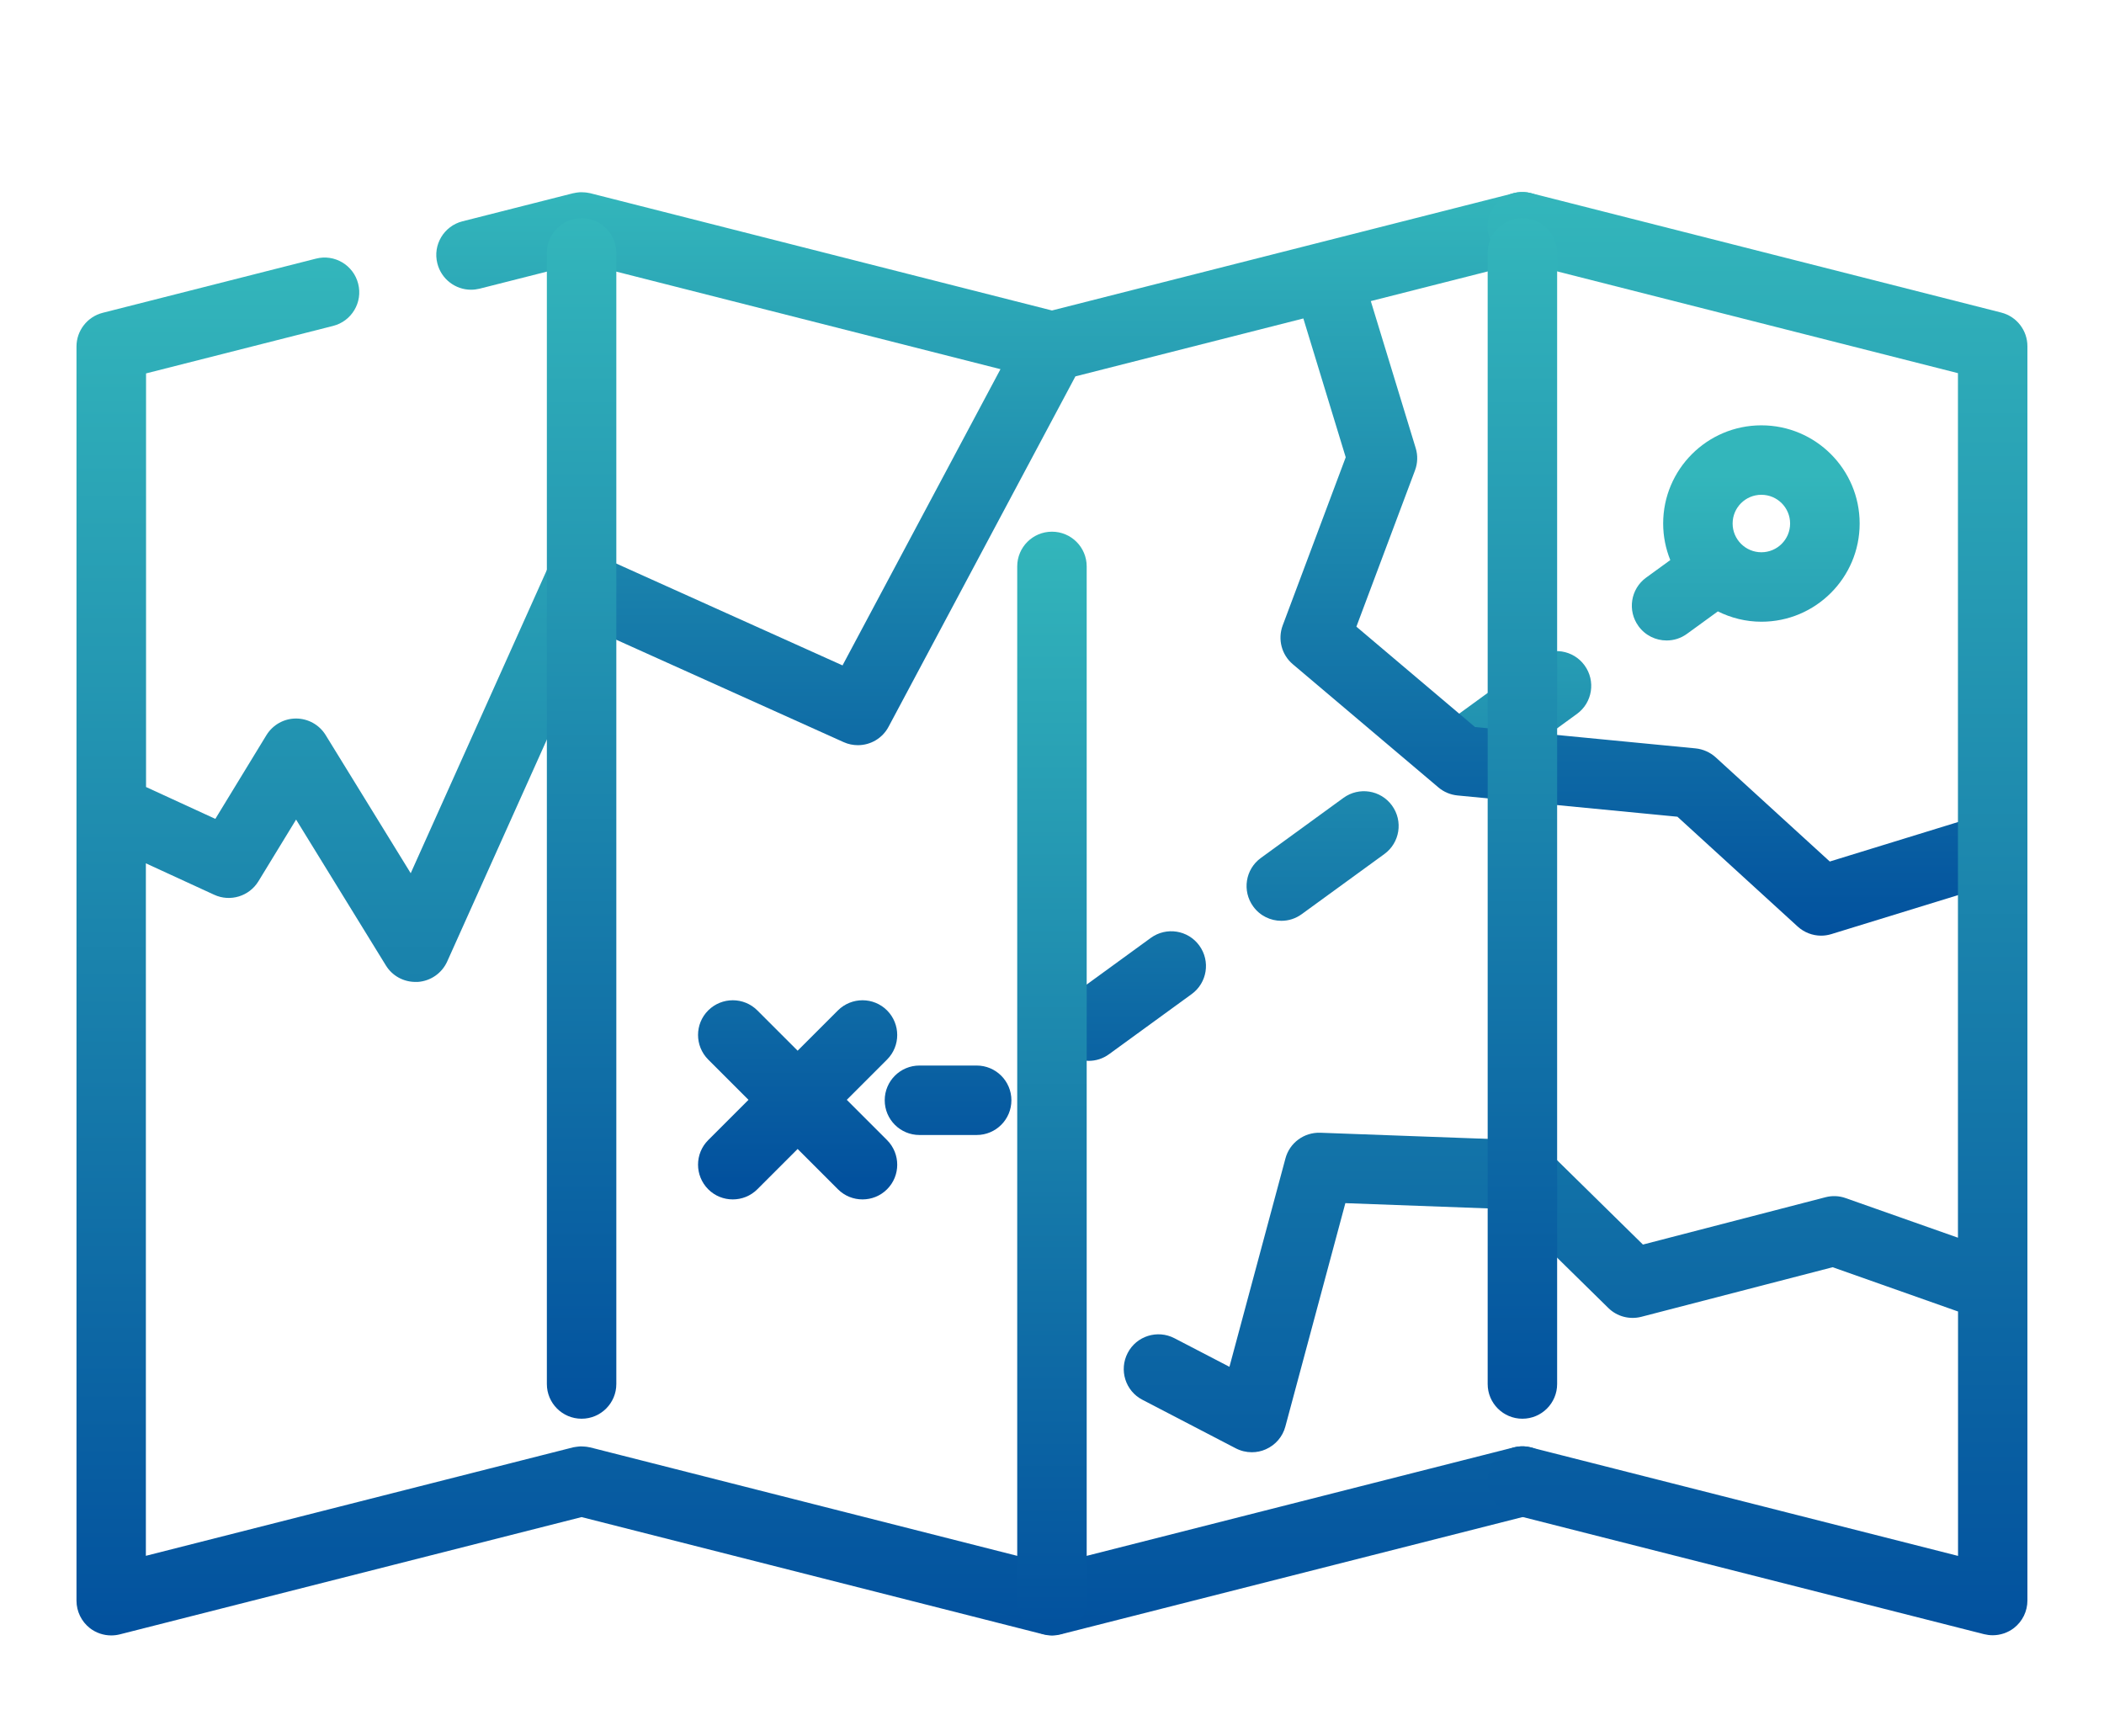 <?xml version="1.0" encoding="UTF-8"?><svg id="Livello_1" xmlns="http://www.w3.org/2000/svg" xmlns:xlink="http://www.w3.org/1999/xlink" viewBox="0 0 242.31 200"><defs><style>.cls-1{fill:url(#Sfumatura_senza_nome_20-10);}.cls-2{fill:url(#Sfumatura_senza_nome_20-12);}.cls-3{fill:url(#Sfumatura_senza_nome_20-11);}.cls-4{fill:url(#Sfumatura_senza_nome_20-2);}.cls-5{fill:url(#Sfumatura_senza_nome_20-3);}.cls-6{fill:url(#Sfumatura_senza_nome_20-4);}.cls-7{fill:url(#Sfumatura_senza_nome_20-5);}.cls-8{fill:url(#Sfumatura_senza_nome_20-6);}.cls-9{fill:url(#Sfumatura_senza_nome_20-7);}.cls-10{fill:url(#Sfumatura_senza_nome_20-8);}.cls-11{fill:url(#Sfumatura_senza_nome_20-9);}.cls-12{fill:url(#Sfumatura_senza_nome_20);}</style><linearGradient id="Sfumatura_senza_nome_20" x1="94.06" y1="188.35" x2="94.06" y2="29.64" gradientUnits="userSpaceOnUse"><stop offset="0" stop-color="#02519e"/><stop offset="1" stop-color="#33b6bb"/></linearGradient><linearGradient id="Sfumatura_senza_nome_20-2" x1="91.87" y1="136.03" x2="91.87" y2="54.69" xlink:href="#Sfumatura_senza_nome_20"/><linearGradient id="Sfumatura_senza_nome_20-3" x1="109.19" y1="136.03" x2="109.19" y2="54.69" xlink:href="#Sfumatura_senza_nome_20"/><linearGradient id="Sfumatura_senza_nome_20-4" x1="130.13" y1="136.03" x2="130.13" y2="54.69" xlink:href="#Sfumatura_senza_nome_20"/><linearGradient id="Sfumatura_senza_nome_20-5" x1="174.5" y1="136.03" x2="174.5" y2="54.69" xlink:href="#Sfumatura_senza_nome_20"/><linearGradient id="Sfumatura_senza_nome_20-6" x1="152.31" y1="136.03" x2="152.31" y2="54.69" xlink:href="#Sfumatura_senza_nome_20"/><linearGradient id="Sfumatura_senza_nome_20-7" x1="201.04" y1="136.03" x2="201.04" y2="54.69" xlink:href="#Sfumatura_senza_nome_20"/><linearGradient id="Sfumatura_senza_nome_20-8" x1="141.77" y1="107.73" x2="141.77" y2="22.12" xlink:href="#Sfumatura_senza_nome_20"/><linearGradient id="Sfumatura_senza_nome_20-9" x1="181.45" y1="188.34" x2="181.45" y2="22.12" xlink:href="#Sfumatura_senza_nome_20"/><linearGradient id="Sfumatura_senza_nome_20-10" x1="66.98" y1="163.41" x2="66.98" y2="25.13" xlink:href="#Sfumatura_senza_nome_20"/><linearGradient id="Sfumatura_senza_nome_20-11" x1="175.33" y1="163.41" x2="175.33" y2="25.13" xlink:href="#Sfumatura_senza_nome_20"/><linearGradient id="Sfumatura_senza_nome_20-12" x1="121.15" y1="188.34" x2="121.15" y2="61.25" xlink:href="#Sfumatura_senza_nome_20"/></defs><path class="cls-12" d="m179.2,169.6c-.54-2.14-2.72-3.44-4.86-2.89l-53.19,13.51-53.19-13.51c-.06-.01-.12-.01-.18-.03-.14-.03-.28-.05-.43-.06-.13-.01-.25-.02-.38-.02-.13,0-.25,0-.38.02-.15.01-.29.04-.43.06-.06.01-.12.01-.17.03l-49.19,12.49v-79.76l7.87,3.62c1.84.85,4.03.18,5.09-1.55l4.34-7.11,10.34,16.8c.73,1.19,2.02,1.9,3.41,1.9.09,0,.17,0,.26,0,1.48-.1,2.78-1,3.39-2.35l18.92-42.13c.9-2.02,0-4.38-2.01-5.29-2.02-.9-4.38,0-5.29,2.01l-15.82,35.24-9.8-15.92c-.73-1.18-2.02-1.9-3.41-1.9h0c-1.39,0-2.68.73-3.41,1.92l-5.88,9.64-7.98-3.67v-47.64l21.54-5.47c2.14-.54,3.44-2.72,2.89-4.86-.54-2.14-2.72-3.44-4.86-2.89l-24.56,6.24c-1.77.45-3.02,2.05-3.02,3.88v144.46c0,1.23.57,2.4,1.54,3.16.71.55,1.58.84,2.46.84.33,0,.66-.04.98-.12l53.19-13.51,53.19,13.51c.07.02.13.02.2.04.07.01.13.03.2.04.19.03.38.05.57.05,0,0,.01,0,.02,0,0,0,0,0,0,0s0,0,0,0c0,0,.01,0,.02,0,.19,0,.38-.02.57-.05.07-.01.13-.02.2-.04.07-.01.13-.02.2-.04l54.17-13.76c2.14-.54,3.44-2.72,2.89-4.86Z"/><path class="cls-4" d="m97.52,126.68l4.64-4.64c1.56-1.56,1.56-4.09,0-5.66-1.56-1.56-4.09-1.56-5.66,0l-4.64,4.64-4.64-4.64c-1.56-1.56-4.09-1.56-5.66,0-1.56,1.56-1.56,4.09,0,5.66l4.64,4.64-4.64,4.64c-1.56,1.56-1.56,4.09,0,5.66.78.78,1.8,1.17,2.83,1.17s2.05-.39,2.83-1.17l4.64-4.64,4.64,4.64c.78.78,1.8,1.17,2.83,1.17s2.05-.39,2.83-1.17c1.56-1.56,1.56-4.09,0-5.66l-4.64-4.64Z"/><path class="cls-5" d="m112.48,122.73h-6.59c-2.21,0-4,1.79-4,4s1.79,4,4,4h6.59c2.21,0,4-1.79,4-4s-1.79-4-4-4Z"/><path class="cls-6" d="m132.53,108.03l-9.51,6.92c-1.79,1.3-2.18,3.8-.88,5.59.78,1.08,2,1.65,3.24,1.65.82,0,1.64-.25,2.35-.77l9.51-6.92c1.79-1.3,2.18-3.8.88-5.59s-3.8-2.18-5.59-.88Z"/><path class="cls-7" d="m176.9,75.76l-9.51,6.92c-1.79,1.3-2.18,3.8-.88,5.59.78,1.08,2,1.65,3.24,1.65.82,0,1.64-.25,2.35-.77l9.51-6.92c1.79-1.3,2.18-3.8.88-5.59s-3.8-2.18-5.59-.88Z"/><path class="cls-8" d="m154.72,91.9l-9.51,6.92c-1.79,1.3-2.18,3.8-.88,5.59.78,1.08,2,1.65,3.24,1.65.82,0,1.64-.25,2.35-.77l9.51-6.92c1.79-1.3,2.18-3.8.88-5.59-1.3-1.79-3.8-2.18-5.59-.88Z"/><path class="cls-9" d="m202.85,48.99c-6.24,0-11.31,5.07-11.31,11.31,0,1.49.3,2.91.82,4.21l-2.78,2.02c-1.79,1.3-2.18,3.8-.88,5.59.78,1.08,2,1.65,3.24,1.65.82,0,1.64-.25,2.35-.77l3.55-2.58c1.51.75,3.21,1.19,5.02,1.19,6.24,0,11.31-5.07,11.31-11.31s-5.07-11.31-11.31-11.31Zm0,14.62c-1.82,0-3.31-1.48-3.31-3.31s1.48-3.31,3.31-3.31,3.31,1.48,3.31,3.31-1.48,3.31-3.31,3.31Z"/><path class="cls-10" d="m233.11,96.53c-.65-2.11-2.89-3.3-5-2.65l-17.38,5.35-13.14-12c-.64-.58-1.45-.94-2.31-1.03l-25.41-2.46-13.66-11.56,6.75-18c.31-.83.34-1.73.08-2.57l-5.17-16.93,18.44-4.68c2.14-.54,3.44-2.72,2.89-4.86-.54-2.14-2.72-3.44-4.86-2.89l-53.19,13.51-53.19-13.51c-.06-.02-.12-.01-.18-.03-.14-.03-.28-.05-.42-.06-.13-.01-.26-.02-.39-.02-.12,0-.25,0-.37.02-.15.01-.29.04-.44.07-.06.01-.11.01-.17.03l-12.73,3.23c-2.14.54-3.44,2.72-2.89,4.86.46,1.81,2.09,3.02,3.87,3.02.33,0,.66-.04.99-.12l11.75-2.98,48.24,12.25-18.19,34.12-28.21-12.7c-2.02-.91-4.38,0-5.29,2.01-.91,2.01,0,4.38,2.01,5.29l31.62,14.24c.53.24,1.09.35,1.64.35,1.44,0,2.82-.78,3.53-2.12l21.52-40.36,26.25-6.67,4.88,15.99-7.26,19.37c-.59,1.58-.13,3.37,1.16,4.46l16.77,14.19c.62.53,1.39.85,2.2.93l25.33,2.45,13.85,12.65c.75.68,1.71,1.05,2.7,1.05.39,0,.79-.06,1.18-.18l19.56-6.02c2.11-.65,3.3-2.89,2.65-5Z"/><path class="cls-11" d="m233.49,147.96V39.88c0-1.83-1.24-3.43-3.02-3.88l-54.17-13.76c-2.14-.55-4.32.75-4.86,2.89-.54,2.14.75,4.32,2.89,4.86l51.16,12.99v99.58l-12.93-4.56c-.75-.27-1.56-.3-2.33-.1l-21.02,5.45-11.07-10.88c-.71-.7-1.66-1.11-2.66-1.14l-23.43-.86c-1.87-.06-3.53,1.16-4.01,2.96l-6.45,24-6.33-3.29c-1.96-1.02-4.38-.26-5.39,1.7-1.02,1.96-.26,4.38,1.7,5.39l10.75,5.59c.58.3,1.21.45,1.85.45.55,0,1.1-.11,1.61-.34,1.11-.49,1.94-1.45,2.25-2.62l6.91-25.73,18.7.69,11.58,11.38c1,.99,2.45,1.37,3.81,1.02l22.03-5.71,14.44,5.1v28.15l-49.19-12.49c-2.14-.54-4.32.75-4.86,2.89-.54,2.14.75,4.32,2.89,4.86l54.17,13.76c.33.08.66.12.98.12.88,0,1.75-.29,2.46-.84.97-.76,1.54-1.92,1.54-3.16v-36.23c0-.05,0-.11,0-.16Z"/><path class="cls-1" d="m66.98,163.41c-2.21,0-4-1.79-4-4V29.13c0-2.21,1.79-4,4-4s4,1.79,4,4v130.28c0,2.21-1.79,4-4,4Z"/><path class="cls-3" d="m175.33,163.41c-2.21,0-4-1.79-4-4V29.13c0-2.21,1.79-4,4-4s4,1.79,4,4v130.28c0,2.21-1.79,4-4,4Z"/><path class="cls-2" d="m121.15,188.34c-2.21,0-4-1.79-4-4v-119.1c0-2.21,1.79-4,4-4s4,1.79,4,4v119.1c0,2.21-1.79,4-4,4Z"/></svg>
